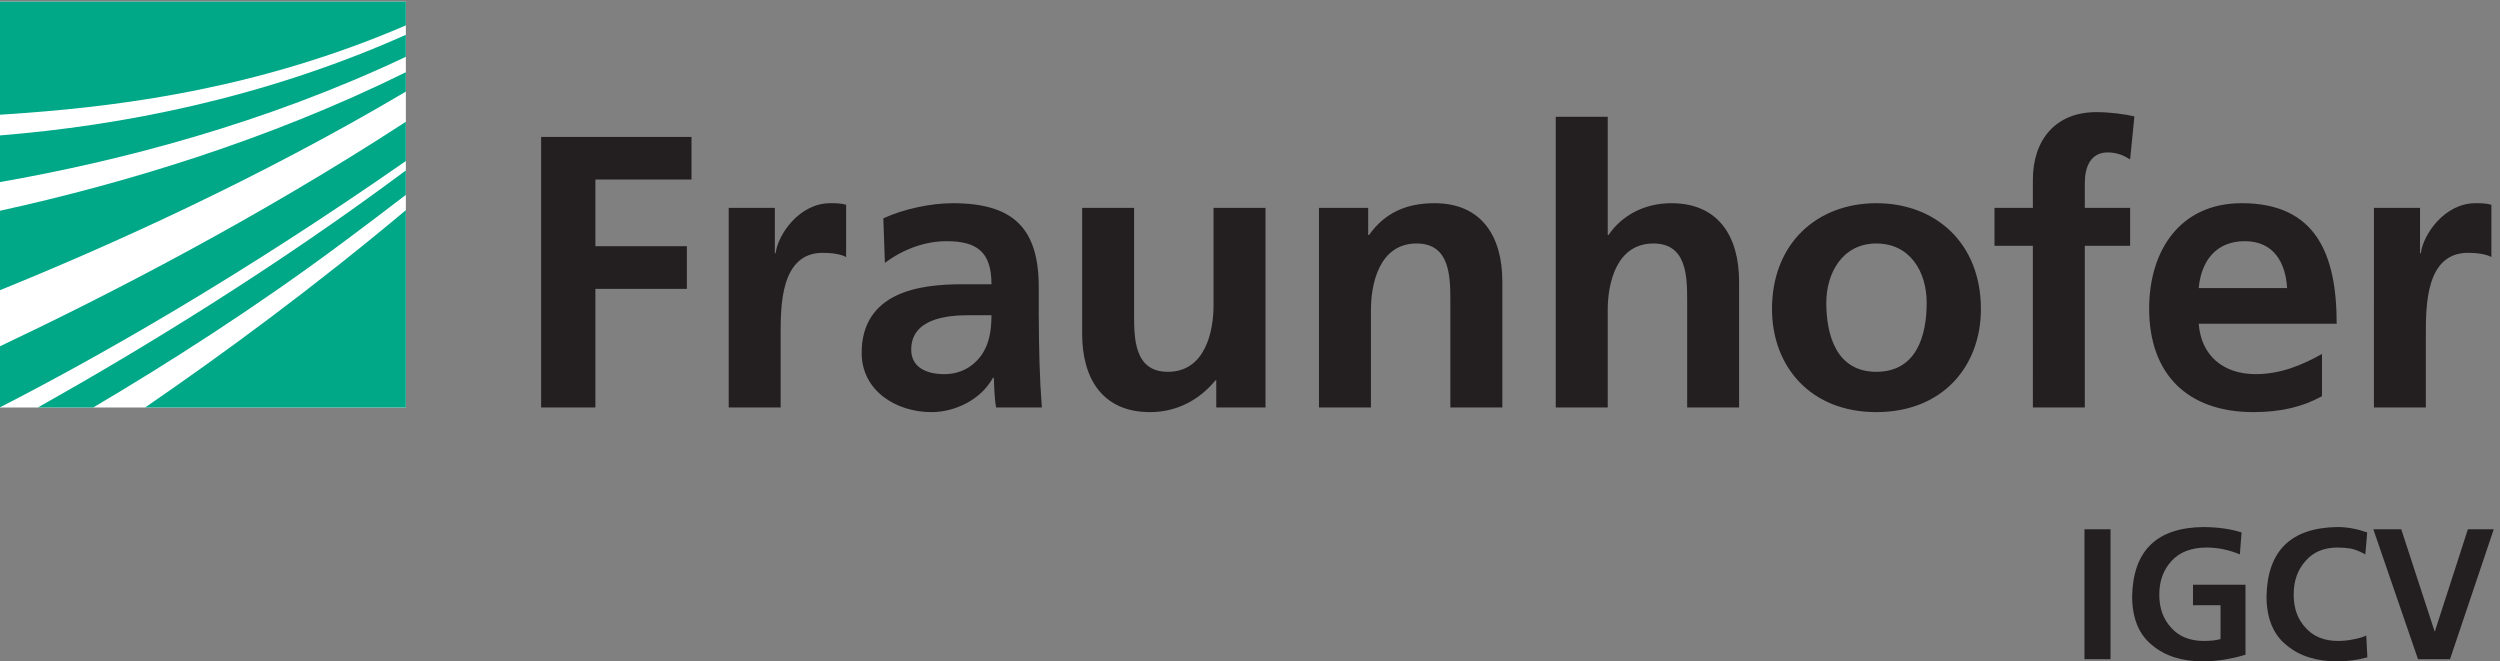 <svg height="61.442" viewBox="0 0 232.237 61.442" width="232.237" xmlns="http://www.w3.org/2000/svg"><rect x="0" y="0" width="232.237" height="61.442" fill="#808080" stroke="none"/><g transform="matrix(.133 0 0 -.133 0 61.442)"><path d="m283.465 177.344h-283.465v283.472h283.465z" fill="#fff"/><g fill="#00a888"><path d="m0 177.488c67.438 34.543 166.215 90.371 283.465 172.008v27.414c-103.188-67.176-208.125-121.121-283.465-156.793z"/><path d="m0 259.301c75.082 30.441 180.027 77.461 283.465 138.687v13.524c-97.223-47.996-198.227-78.032-283.465-96.746z"/><path d="m283.465 177.352v137.832c-64.535-54.145-128.438-100.996-182.129-137.832z"/><path d="m65.094 177.352c50.969 30.097 112.855 69.406 174.476 115.332 14.383 10.722 29.051 21.765 43.895 33.171v17.075c-91.211-68.028-184.305-124.727-257.039-165.578z"/><path d="m0 334.801c82.918 14.519 184.344 40.613 283.465 87.488v15.363c-99.887-44.605-199.852-63.527-283.465-70.254z"/><path d="m0 460.816v-78.972c6.191.383 12.504.828 18.961 1.32 68.926 5.274 162.992 17.399 264.504 61.07v16.582z"/></g><g fill="#231f20"><path d="m377.957 177.371h37.891v82.84h63.89v29.789h-63.89v46.559h67.136v29.765h-105.027zm131.012 0h36.277v51.164c0 20.028 0 56.856 29.488 56.856 6.504 0 13-1.059 16.254-2.973v36.535c-3.789 1.086-7.57 1.086-11.101 1.086-21.645 0-36.543-21.949-38.164-34.902h-.543v31.648h-32.211zm109.094 100.969c12.171 9.234 27.601 15.176 43.031 15.176 21.375 0 31.406-7.575 31.406-30.071h-20.031c-15.16 0-33.031-1.316-46.828-8.109-13.813-6.773-23.817-18.949-23.817-39.801 0-26.512 24.086-41.414 48.719-41.414 16.508 0 34.648 8.672 43.035 24.082h.547c.277-4.308.277-13.496 1.617-20.832h31.949c-.824 10.852-1.347 20.598-1.636 31.137-.266 10.293-.532 20.855-.532 34.93v17.875c0 41.132-17.597 58.726-60.089 58.726-15.442 0-34.383-4.07-48.461-10.559zm18.39-60.625c0 21.387 24.094 24.101 40.344 24.101h15.703c0-10.839-1.625-20.839-7.59-28.711-5.683-7.55-14.34-12.46-25.437-12.46-13 0-23.02 5.164-23.02 17.07m247.453 99.07h-36.304v-68.222c0-17.848-5.672-46.29-31.934-46.29-23.297 0-23.559 23.04-23.559 40.09v74.422h-36.265v-87.976c0-31.399 14.347-54.688 47.375-54.688 18.933 0 34.64 8.672 45.742 22.219h.551v-18.969h34.394zm37.352-139.414h36.281v68.254c0 17.82 5.691 46.277 31.922 46.277 23.259 0 23.549-23.023 23.549-40.078v-74.453h36.31v87.984c0 31.399-14.36 54.684-47.39 54.684-18.953 0-34.391-6.23-45.731-22.203h-.586v18.949h-34.355zm165.382 0h36.29v68.254c0 17.82 5.68 46.277 31.95 46.277 23.28 0 23.54-23.023 23.54-40.078v-74.453h36.26v87.984c0 31.399-14.35 54.684-47.36 54.684-18.95 0-34.65-8.668-43.81-22.203h-.58v82.555h-36.29zm151.03 68.762c0-40.039 26.84-72.012 72.85-72.012 46.29 0 73.06 31.973 73.06 72.012 0 46.039-31.63 73.906-73.06 73.906-41.14 0-72.85-27.867-72.85-73.906m37.92 4.359c0 20.832 11.36 41.41 34.93 41.41 23.82 0 35.19-20.047 35.19-41.41 0-23.316-7.29-48.219-35.19-48.219-27.64 0-34.93 25.188-34.93 48.219m144.28-73.121h36.27v112.899h31.65v26.515h-31.65v17.332c0 10.828 3.79 21.387 16 21.387 7.82 0 12.44-3 15.65-4.895l2.99 30.059c-7.01 1.621-17.3 2.98-26.51 2.98-28.7 0-44.4-19.484-44.4-47.378v-19.485h-26.79v-26.515h26.79zm115.85 83.375c1.65 18.695 11.9 32.77 32.21 32.77 20.32 0 28.46-15.176 29.52-32.77zm86.09-46.027c-13.54-7.571-28.68-14.074-46.31-14.074-22.42 0-38.13 12.722-39.78 35.222h96.35c0 48.727-14.6 84.172-66.32 84.172-43.27 0-64.66-33.285-64.66-73.625 0-45.769 26.78-72.293 72.82-72.293 19.51 0 34.61 3.789 47.9 11.102zm36.28-37.348h36.26v51.164c0 20.028 0 56.856 29.49 56.856 6.5 0 13.01-1.059 16.28-2.973v36.535c-3.84 1.086-7.62 1.086-11.13 1.086-21.66 0-36.53-21.949-38.15-34.902h-.56v31.648h-32.19z"/><path d="m1455.92 92.297h18.19v-90.746h-18.19z"/><path d="m1541.06 79.551c-10.57-.078-18.67-3.203-24.3-9.355-5.73-6.152-8.59-13.996-8.59-23.523 0-9.453 2.74-17.121 8.2-23.02 5.37-6.152 12.91-9.27 22.61-9.355 4.95 0 8.93.43 11.97 1.297v23.664h-19.24v14.297h36.66v-48.879c-9.71-2.949-19.5-4.512-29.39-4.676-14.9 0-26.82 3.77-35.75 11.309-9.27 7.363-13.95 18.719-14.03 34.051.6 31.984 17.2 48.148 49.78 48.496 10.23-.086 19.11-1.348 26.65-3.766l-1.17-15.344c-7.62 3.203-15.42 4.805-23.4 4.805"/><path d="m1653.51 2.852c-6.75-1.816-13.65-2.773-20.67-2.852-14.9 0-26.83 3.77-35.75 11.309-9.27 7.363-13.96 18.719-14.03 34.051.6 31.984 17.19 48.148 49.78 48.496 6.5 0 13.35-1.258 20.54-3.766l-1.3-15.344c-3.38 1.902-6.67 3.25-9.87 4.031-3.22.52-6.47.773-9.76.773-9.44-.078-16.82-3.203-22.1-9.355-5.55-6.152-8.32-13.996-8.32-23.523 0-9.453 2.73-17.121 8.19-23.02 5.37-6.152 12.91-9.27 22.62-9.355 3.73 0 7.45.391 11.18 1.172 3.65.691 6.55 1.551 8.71 2.598l.78-15.215"/><path d="m1657.67 92.297h19.5l23.27-71.242h.25l23.02 71.242h18.07l-30.55-90.746h-22.36z"/></g></g></svg>